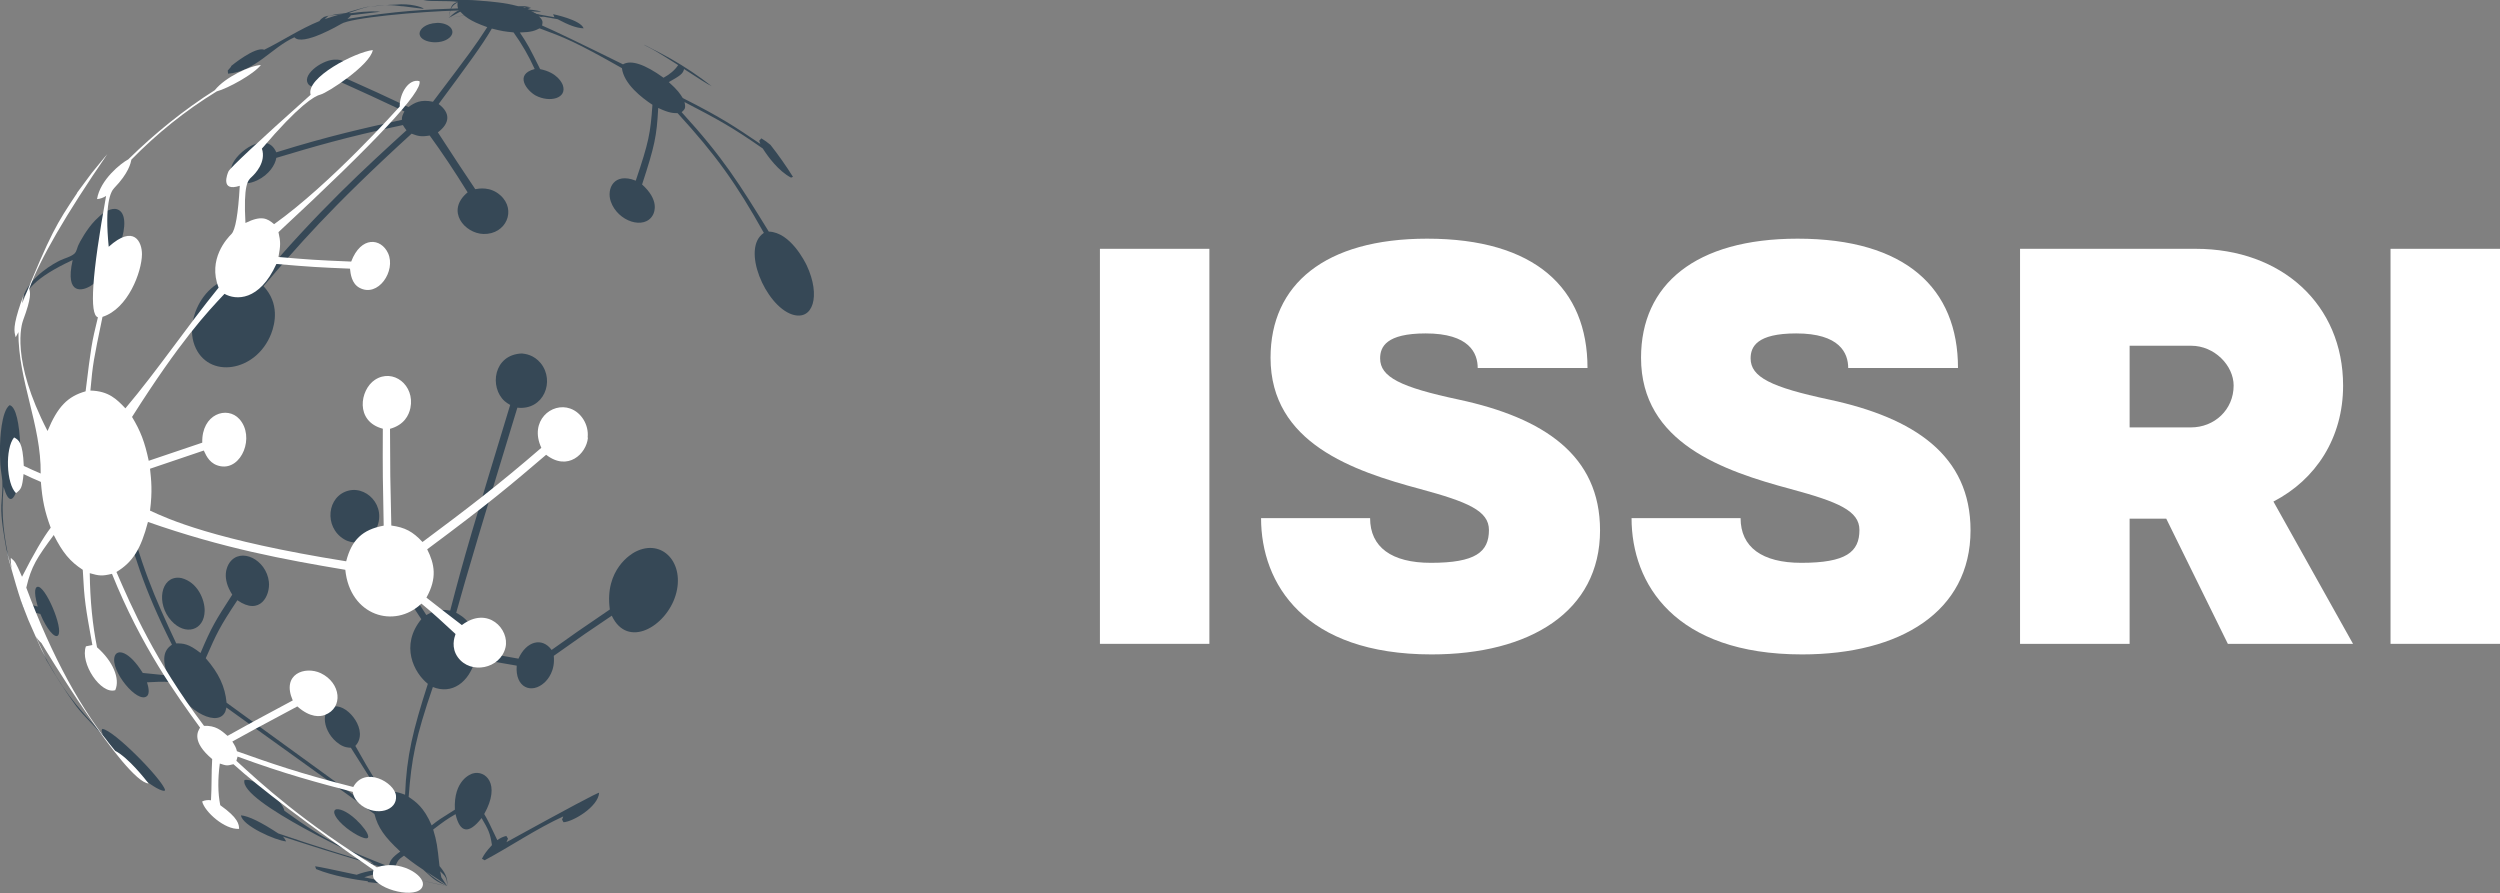 <?xml version="1.0" encoding="UTF-8"?>
<svg id="Layer_1" data-name="Layer 1" xmlns="http://www.w3.org/2000/svg" viewBox="0 0 229.29 81.9">
  <rect x="0" y="0" width="229.29" height="81.9" fill="#808080" stroke="none"/>
  <defs>
    <style>
      .cls-1 {
        fill: #fff;
      }

      .cls-2 {
        fill: #364856;
      }
    </style>
  </defs>
  <g>
    <path class="cls-2" d="M7.17,17.61c.39-.55,1.56-2.1,2.43-3.12l-1.17,1.43-1.32,1.78s.04-.06.06-.09"/>
    <path class="cls-2" d="M6.66,23.87c-.74,3.3.98,2.8,1.7,2.32,2.33-1.53,4.02-6.43,2.4-6.99-.54-.19-1.27.29-1.61.61-.13.12-.31.29-.43.41-.76.79-1.39,1.93-1.56,2.32-.09.21-.14.52-.29.68-.31.32-.94.46-1.35.66-.59.29-2.58,1.38-3.31,3.11l-.26.72c.54-1.07,1.1-2.18,4.71-3.86"/>
    <path class="cls-2" d="M.33,44.65c.44,1.53.83,1.21,1.07.67.7-1.54.67-7.91-.52-8.16C.11,37.72.01,40.36,0,40.89c-.01.51,0,1.2.03,1.72.03.5.14,1,.18,1.5.05.68-.06,1.58-.09,2.25-.05,1.22.26,2.85.47,4.06l.06.25.18.77c-.42-2.23-.76-3.99-.5-6.78"/>
    <path class="cls-2" d="M3.7,56.31c.55,1.35,1.34,2.3,1.63,1.96.51-.63-1.19-4.62-1.9-4.45-.14.03-.41.28.03,1.81-.99-.24-1.4-.33-1.54-.55l.25.69c.23.19.31.26,1.54.54"/>
    <path class="cls-2" d="M9.66,67.72c1.51,2.28,4.48,4.78,5.42,4.82.02-.03.05-.07.06-.09-.28-1-4.73-5.53-5.76-5.6-.08.15-.1.17.08.54-2.76-2.97-3.64-4-5.68-7.8l.48.96c.75,1.3,1.82,3,2.72,4.2.72.96,1.92,2.05,2.67,2.99"/>
    <path class="cls-2" d="M31.77,75.93c.83.66,2.07,1.29,2,.76-.08-.64-1.9-2.57-2.92-2.47-.48.15-.06.93.92,1.71"/>
    <path class="cls-2" d="M41,81.27c-.07-.03-.14-.06-.21-.08.06.04.14.05.21.08"/>
    <path class="cls-2" d="M33.72,80.9c1.48.19,2.56.22,2.96.23t-3.27-.67c.44-.15,1.03-.36,2.49-.48.03,0,3.07.92,5.1,1.29-.94-.21-2.2-.47-3.12-.75-.55-.34-1.27-.38-1.67-.98.3-.66.32-.7.84-1.06.3.24.84.68,1.77,1.29,1.06.97,1.15,1.05,2.19,1.49-.6-.33-1.37-.84-1.88-1.3q1.42.9,1.88,1.3l-.52-.47.52.47-.53-.79c-.04-.17-.08-.39-.11-.56.48.45.62.58.65,1.34.02-.47.03-.96-.71-1.82-.21-1.92-.24-2.21-.58-3.35,1.11-.84,1.18-.89,2.05-1.41.4,1.74,1.22,1.86,2.39.36.62,1.06.78,1.35.95,2.48-.52.57-.69.81-.92,1.25.08.04.18.1.25.14,2.43-1.3,4.7-2.87,7.21-4.02-.03.09-.07.2-.11.29.04.07.09.17.13.24.82-.02,3.18-1.39,3.27-2.7q-.12-.08-8.5,4.53c.04-.1.1-.23.14-.32-.04-.08-.1-.18-.15-.25q-.4.08-.83.38-.86-1.85-1.2-2.39c1.57-2.8.07-4.06-1.05-3.72-.18.05-1.78.61-1.64,3.32-1.39.87-1.47.92-2.13,1.44-.7-1.66-1.48-2.19-2.11-2.61.26-3.48.62-5.42,2.22-10.08,1.72.7,3.33-.37,3.92-2.6,1.13.18,2.64.44,3.77.64-.16,2.02,1.36,2.64,2.55,1.55.3-.28.99-1.07.85-2.45,2.85-2.02,3.03-2.14,5.32-3.68,1.43,3.07,4.97,1.01,5.85-1.86.91-2.96-1.23-5.28-3.71-3.99-.29.15-2.83,1.58-2.32,5.28-2.83,1.93-3.35,2.28-5.34,3.71-.87-1.2-2.32-.81-3.04.8-1.15-.21-2.68-.48-3.84-.66.11-2.46-1.33-3.25-1.87-3.55q1.23-4.49,5.61-18.81c2.42.27,3.47-2.44,2.14-4.08-.63-.77-1.42-.86-1.72-.89-2.62.09-3.01,3.11-1.58,4.38.14.12.34.25.5.34-3.33,10.96-4.22,13.9-5.5,18.86-1.12-.19-1.64.1-2.19.41-1.93-3.03-2.28-3.58-4.92-7.35,1.62-2.25-.35-4.5-2.18-4.07-2.03.48-2.31,3.36-.44,4.47.84.5,1.64.23,1.91.14q2.38,2.88,5.17,7.19c-1.97,2.42-.67,4.92.6,5.93-1.36,4.24-1.95,6.59-2.09,10.17-.85-.33-1.3-.36-2-.11-1.66-2.77-1.69-2.82-2.56-4.37,1.27-1.34-.63-3.77-1.89-3.62-1.41.17-1.12,2.44.44,3.47.45.3.8.31,1.04.32.92,1.44,1.82,2.9,2.74,4.34-.49.46-.59.67-.62,1.35-4.5-3.28-9.02-6.54-13.52-9.82-.14-1.48-.71-2.7-1.91-4.08,1.01-2.3,1.26-2.85,2.9-5.32,2.09,1.47,3.03-.45,2.89-1.69-.24-2.06-2.6-3.2-3.61-1.75-.25.36-.74,1.38.25,2.93-1.56,2.42-1.88,2.92-2.91,5.35-1.11-.87-1.58-.88-2.23-.88-2-4.26-3.32-7.26-4.69-13.01,1.89-1.39.69-4.74-.75-4.81-1.51-.07-2.11,2.8-.9,4.33.45.57.84.6,1.19.63,1.2,4.59,2.13,7.75,4.76,12.98-.79.52-.91,1.34-.41,2.82-.68-.07-1.59-.17-2.27-.23-1.24-2.01-2.36-2.24-2.58-1.51-.41,1.3,2.09,4.36,2.96,3.64.31-.26.11-.94.01-1.27.65-.03,1.51-.09,2.16-.02,1.65,2.95,4.45,4.13,5.03,2.68.04-.1.06-.24.09-.35q12.76,9.16,13.58,9.77c.32,1.24.92,2.1,2.37,3.44-.76.55-.97.83-1.05,1.38-3.68-1.45-5.52-2.17-9.58-5.12-.14-.89-2.55-3.05-3.66-2.82-.58,1.97,11.41,7.4,11.53,7.46.1.08.23.18.33.24-2.63-.8-5.35-1.63-8.76-2.8-1.58-1.04-2.73-1.6-3.42-1.66.1.95,3.21,2.32,4.14,2.39-.07-.15-.18-.34-.31-.44,2.56.83,4.58,1.49,8.76,2.7.19.08.44.18.63.26-.68.07-1.7.18-2.61.54q-3.27-.71-3.81-.78c.03.08.06.18.09.26,1.58.65,3.66.98,4.76,1.12"/>
    <path class="cls-2" d="M38.48,3.05c-.04.86,1.94,1.15,2.76.39.61-.56.06-1.29-1.01-1.34-.04,0-.1,0-.14,0-1.14.05-1.59.61-1.61.95"/>
    <path class="cls-2" d="M21.21,6.1c-.1.11-.22.26-.32.37,0,.09.02.21.03.29,2.52-.22,3.97-2.38,6.08-3.34.74.87,4.25-1.2,4.28-1.22.85-.57,7.06-1.14,10.83-1.24.49.52.88.93,2.58,1.53-1.2,1.84-1.41,2.12-4.98,6.84-1.12-.23-1.66.07-2.25.49-2.42-1.14-3.24-1.52-6-2.75.93-1.19.06-1.66-.82-1.6-1.24.08-3.09,1.51-2.3,2.32,0,0,.86.8,2.7-.36,2.12.96,3.79,1.72,6.05,2.79-.18.35-.24.48-.23.77-3.43.76-6.67,1.47-11.52,2.98-.9-2.09-3.7-.02-4.09,1.26-.41,1.33.85,2.03,2.36,1.3,1.06-.51,1.64-1.42,1.73-2.05,3.41-1.02,6.35-1.9,11.61-3.01.09.15.22.34.33.48-3.48,3.17-8.26,7.51-13.62,13.92-3.8-1.88-6.95,2.78-5.82,5.79,1.19,3.16,5.66,2.49,7.03-1.05.37-.95.77-2.79-.7-4.36,2.98-3.51,6.06-7.13,13.58-13.99.59.23.89.3,1.66.17q1.61,2.2,3.48,5.21c-2.06,1.71-.25,3.78,1.46,3.82,2.07.05,3.05-2.21,1.54-3.55-.92-.82-1.96-.62-2.3-.56q-1.37-2.03-3.43-5.21c1.13-.85,1.16-1.79.07-2.6,2.57-3.47,3.99-5.38,4.88-6.92.91.23,1.15.27,1.99.35q1.13,1.57,1.94,3.36c-1.93.51-.67,2.02.09,2.43,1.29.68,2.91.26,2.49-.95-.07-.19-.48-1.15-2.08-1.47-.99-2-1.1-2.21-1.86-3.36,1.09-.03,1.36-.16,1.81-.38,2.25.83,3.27,1.22,7.55,3.65.18,1.46,1.84,2.73,2.8,3.36-.18,2.6-.33,3.42-1.53,6.96-2.02-.8-2.69.76-2.29,1.91.64,1.85,3.1,2.63,3.86,1.24.17-.3.58-1.39-.99-2.8,1.16-3.55,1.34-4.4,1.48-7.02,1,.47,1.34.47,1.78.48,3.5,3.83,5.35,6.4,7.91,10.98-2.12,1.39.14,6.67,2.59,7.48,1.93.63,2.64-1.71,1.35-4.48-.15-.31-1.49-3.06-3.49-3.12-2.69-4.36-4.16-6.76-7.99-10.95.31-.29.39-.36.26-.93,3,1.56,4.33,2.27,7.18,4.26.47.74,1.43,2.06,2.59,2.67.05-.02.13-.05.18-.07-.64-1.02-1.33-2-2.06-2.93q-.42-.36-.84-.6c-.06.07-.14.15-.2.22.03.09.07.2.11.29-2.37-1.6-3.56-2.41-7.12-4.21-.25-.4-.45-.72-1.28-1.46,1.01-.57,1.31-.76,1.4-1.2,1.36.88,2.11,1.37,2.53,1.57-1.19-.93-2.44-1.77-3.76-2.52-.71-.38-1.64-.89-2.36-1.24.68.37,1.18.63,3.05,1.83q-.44.67-1.34,1.16c-1.73-1.25-2.99-1.66-3.72-1.23q-5.87-2.9-7.42-3.56c.07-.37.09-.46-.33-.89.53.09,1.23.21,1.75.31.99.52,1.67.8,2.39.84-.28-.79-2.77-1.29-2.8-1.3.04.08.08.2.12.28-.5-.09-1.16-.21-1.66-.3-.42-.26-.55-.33-1.2-.57.18-.04.44-.06.62-.06l-.47-.08h-.61c-.74-.19-1.1-.26-1.92-.36l-.55-.06c-1.23-.11-1.25-.11-1.88-.14l-.52-.02q-.32.02-2.52-.01h.08s-.65,0-.65,0l-.75.03c1.05.16,2.12.02,3.17.16-.05.17-.04.43.02.6-2.83.09-5.74.23-10.14.96.09-.08.21-.2.3-.28-.04-.08-.1-.19-.15-.27.56-.19,1.29-.47,1.87-.59l-.34.06c-.59.17-1.39.37-1.96.59-.76.16-1.02.25-1.81.51.11-.09.26-.22.36-.32l-.42.12c-.14.09-.34.23-.42.38-1.77.72-3.36,1.79-5.06,2.63-.84-.33-3.04,1.49-3.06,1.51"/>
    <path class="cls-2" d="M61.53,5.39c-.71-.4-1.43-.78-2.17-1.12-.29-.15-.29-.16-.3-.17.03.02.08.04.11.05.71.37,1.66.85,2.36,1.24"/>
    <path class="cls-2" d="M48.63.69s.04.03.06.04c-.09.04-.22.09-.32.12.9.1,1.18.18,1.26.21q-.1.03-1.14-.03c.61.2.8.26,1.42.54-.22-.03-.44-.05-.65-.07-.51-.22-.63-.28-1.33-.5-1.18-.05-2.2-.1-6.77.64,2.65-.44,3.13-.52,5.2-.7-.25-.01-.29-.02-.36-.03.11-.12,1.16-.14,1.81-.1,0,0,.21,0,.43-.15-.03-.01-.06-.04-.09-.04l.47.08"/>
    <path class="cls-2" d="M42.7.03h-.02s.52.02.52.02c1.2.08,1.25.08,1.88.14l.55.06c-1.28-.14-1.71-.18-3.09.53q.07,0,.14.02s-.03.05-1.52.84c.44-.42.66-.57.97-.72.04-.02.1-.05.15-.06.04-.02.09-.03.14-.04.59-.22,1.13-.6,1.78-.67q-1.87-.1-2.08,0c-.73.36-.8.59-.95,1.5h0c.15-1.24.28-1.47,1.55-1.61"/>
    <path class="cls-2" d="M38.84.05l.75-.03.65-.02s.01,0,.02,0c-.14.1-.62.08-.9.06-.19-.01-.38-.02-.52-.01"/>
    <path class="cls-2" d="M36.93.58c-1.12-.13-1.64-.19-3.36.1l.34-.06c.72-.08,1.68-.19,2.4-.2,1.34-.13,2.42.24,2.56.37-.06.01-.15.01-.22,0-.57-.06-1.14-.16-1.72-.22"/>
    <path class="cls-2" d="M32.12,1.41c-1.06.12-1.2.14-1.29.11.04-.03.13-.08.9-.23-1.3.1-1.38.11-1.99.29l.42-.12c.78-.2.8-.2,2.1-.26,1.48-.21,2.43-.16,2.61-.12t-2.76.33"/>
    <path class="cls-2" d="M18.77,56.03c-.03,1.8-1.77,2.32-3.05.91-1.44-1.58-.98-4.09.73-3.95.06,0,.14.02.2.03,1.49.39,2.14,2,2.12,3.01"/>
  </g>
  <path class="cls-1" d="M53.92,40.17c-.14,1.44-1.84,3.09-3.83,1.54-3.14,2.68-5.22,4.45-10.91,8.67.68,1.36.93,2.64-.07,4.43.97.76,2.27,1.78,3.25,2.52,2.38-1.8,4.4.39,4,2.06-.47,1.95-3.2,2.51-4.37.89-.63-.88-.33-1.79-.21-2.13-.92-.85-2.15-2-3.13-2.79-2.46,2.35-6.56,1.13-6.98-3.1-5.61-.94-11.22-1.98-18.1-4.39-.65,2.49-1.4,3.69-2.89,4.59,1.4,3.23,3.51,8.11,8.03,14.11,1.07-.04,1.57.41,2.16.92,2.17-1.21,2.45-1.36,5.98-3.25-1.06-2.43,1.12-3.18,2.57-2.5,1.86.89,2.09,3.18.38,3.83-.43.17-1.34.28-2.53-.78-3.67,1.96-4.62,2.47-5.96,3.22.26.42.35.57.42.89,3.07,1.09,5.73,2.03,10.67,3.28,1.06-1.95,3.8-.42,3.92.8.14,1.37-1.77,1.91-3.15.9-.69-.51-.8-1.08-.81-1.25-3.2-.84-6.23-1.64-10.57-3.24-.03.12-.07.27-.11.39,2.16,1.99,6.17,5.69,12.89,9.77,2.07-.74,4.31.68,4.22,1.58-.13,1.34-3.58.7-4.47-.5-.15-.2-.13-.59-.07-.84q-9.14-6.36-12.84-9.7c-.6.15-.62.15-1.25-.06q-.29,2.16.04,3.82c1.68,1.19,1.71,1.76,1.73,2.17-1.33.09-3.16-1.57-3.39-2.51.21-.12.57-.16.81-.11.08-1.26.03-2.52.11-3.78-1.93-1.62-1.31-2.57-1.11-2.88-2.15-2.97-5.41-7.45-8.08-14.11-.93.22-1.16.19-2.04-.06q.05,3.75.67,6.8c1.45,1.26,2.14,2.88,1.67,3.93-1.32.42-3.26-2.48-2.69-4.02.18-.04.41-.08.59-.12-.64-3.56-.73-4.02-.88-6.9-1.17-.76-1.84-1.57-2.66-3.19-1.54,2.09-2.06,2.85-2.52,4.83q3.52,9.45,8.15,14.96c1.23.64,2.77,2.62,3.07,3-2.16-.16-9.76-12.75-9.83-12.88-.18-.16-.4-.41-.52-.62.3.64.69,1.5.98,2.14l-.48-.96-.71-1.61c-.41-.89-.52-1.18-.92-2.22,0,0,0,.01,0,.02l-.25-.69v-.02q-.33-.95-1.08-3.63l-.18-.77-.06-.25.49,1.81c-.05-.3-.1-.71-.08-1.01.42.35.43.36,1.03,1.73q1.6-3.15,2.63-4.5c-.55-1.48-.77-2.54-.9-4.2-.48-.21-1.12-.48-1.59-.72-.13,1.3-.23,1.38-.69,1.75-.9-.85-1.01-4.1-.18-5.11.43.23.8.43.89,2.61.46.21,1.08.51,1.55.7.06-4.44-2.07-8.54-2.04-12.97-.08.14-.17.33-.25.47-.15-.53-.28-.98.5-3.25l.26-.72c-.06.26-.16.6-.17.86,2.65-6.51,3.15-7.27,5.02-10.08l.04-.09,1.32-1.78,1.17-1.43c.08-.09.18-.21.26-.3q-5.69,8.28-7.16,12.35c.1.35.22.78-.56,2.88-.13.35-1.17,3.58,2.24,10.16.92-2.22,1.83-3.17,3.49-3.64.51-4.12.54-4.37,1.13-6.79q-1.2-.33.75-11.13c-.22.15-.57.28-.83.29.28-1.78,2.22-3.31,2.86-3.64,2.47-2.42,5.09-4.54,7.94-6.35.97-1.21,3.26-2.26,4.23-2.31-.66.85-3.04,2.15-4.05,2.42-2.93,1.79-5.52,3.9-7.83,6.26-.06.3-.24,1.23-1.58,2.61-.35.36-.88,1.53-.5,5.38,2.33-2.09,3.06-.43,3.05.7-.02,1.61-1.28,4.99-3.62,5.73-.84,4.07-.88,4.23-1.11,6.76,1.69.04,2.43.81,3.21,1.63,3.01-3.57,5.61-7.45,8.55-11.07-1.03-2.61.8-4.54,1.17-4.91q.55-.53.77-4.43c-1.82.59-1.13-1.11-1.04-1.31q.22-.5,7.54-7.04c-.47-1.56,4.07-3.91,5.7-4.1-.24,1.39-4.19,3.94-4.79,4.08-.55.13-1.97.95-5.38,4.96.41,1.24-.62,2.31-.95,2.61-.34.31-.75.69-.56,4.21,1.47-.72,2-.43,2.63.11,5.22-3.72,11.26-10.51,11.52-10.79-.01-1.24.84-2.58,1.81-2.33q.51,1.38-12.93,13.85c.21.93.19,1.22,0,2.28,2.67.23,3.43.29,6.67.42.9-2.37,2.74-2.16,3.38-.77.75,1.62-.91,4.11-2.63,3.17-.71-.39-.81-1.27-.86-1.75-2.91-.12-3.63-.16-6.75-.43-1.56,3.43-3.73,3.33-4.76,2.74-1.61,1.71-4.05,4.3-8.48,11.29.78,1.29,1.17,2.31,1.53,4.02,2.54-.85,3.39-1.14,4.91-1.66-.07-2.64,2.29-3.41,3.41-2.16,1.44,1.61.21,4.67-1.73,4.32-.94-.17-1.28-.87-1.54-1.44q-3.04,1.04-4.93,1.67c.11,1.01.23,2.06,0,3.84,1.59.74,5.82,2.71,17.99,4.65.5-1.96,1.49-2.91,3.44-3.27-.08-4.1-.1-4.84-.08-8.89-2.56-.67-2.11-3.56-.73-4.48,1.67-1.1,3.69.49,3.26,2.58-.14.67-.57,1.55-1.87,1.91.01,3.83.02,4.74.12,8.87,1.25.17,1.97.55,2.86,1.51,4.03-3,6.96-5.23,10.9-8.64-1.14-2.45.94-4.21,2.65-3.6,1.02.36,1.71,1.49,1.6,2.63"/>
  <g>
    <path class="cls-1" d="M100.88,59.05V22.82h10.04v36.23h-10.04Z"/>
    <path class="cls-1" d="M115.64,47.52h10.02c0,2.66,1.97,4.1,5.57,4.1,4.1,0,5.33-.99,5.33-3.01,0-1.76-1.94-2.58-6.31-3.76-6.13-1.65-13.72-4.21-13.72-12.04,0-6.71,4.98-10.92,14.36-10.92,9.91,0,14.71,4.56,14.71,11.86h-10.07c0-1.36-.77-3.17-4.77-3.17-3.62,0-4.18,1.23-4.18,2.29,0,1.71,1.86,2.64,7.22,3.78,7.81,1.68,12.95,5.12,12.95,11.99,0,7.46-6.45,11.38-15.45,11.38-11.67,0-15.64-6.47-15.64-12.5Z"/>
    <path class="cls-1" d="M149.62,47.52h10.02c0,2.66,1.97,4.1,5.57,4.1,4.1,0,5.33-.99,5.33-3.01,0-1.76-1.94-2.58-6.31-3.76-6.13-1.65-13.72-4.21-13.72-12.04,0-6.71,4.98-10.92,14.36-10.92,9.91,0,14.71,4.56,14.71,11.86h-10.07c0-1.36-.77-3.17-4.77-3.17-3.62,0-4.18,1.23-4.18,2.29,0,1.71,1.86,2.64,7.22,3.78,7.81,1.68,12.95,5.12,12.95,11.99,0,7.46-6.45,11.38-15.45,11.38-11.67,0-15.64-6.47-15.64-12.5Z"/>
    <path class="cls-1" d="M185.27,59.05V22.82h16.12c7.89,0,13.51,5.12,13.51,12.55,0,4.77-2.48,8.61-6.39,10.63l7.3,13.05h-11.48l-5.65-11.48h-3.36v11.48h-10.04ZM195.32,39.2h5.62c2.16,0,3.92-1.62,3.92-3.84,0-1.84-1.76-3.65-3.89-3.65h-5.65v7.49Z"/>
    <path class="cls-1" d="M219.25,59.05V22.82h10.04v36.23h-10.04Z"/>
  </g>
</svg>